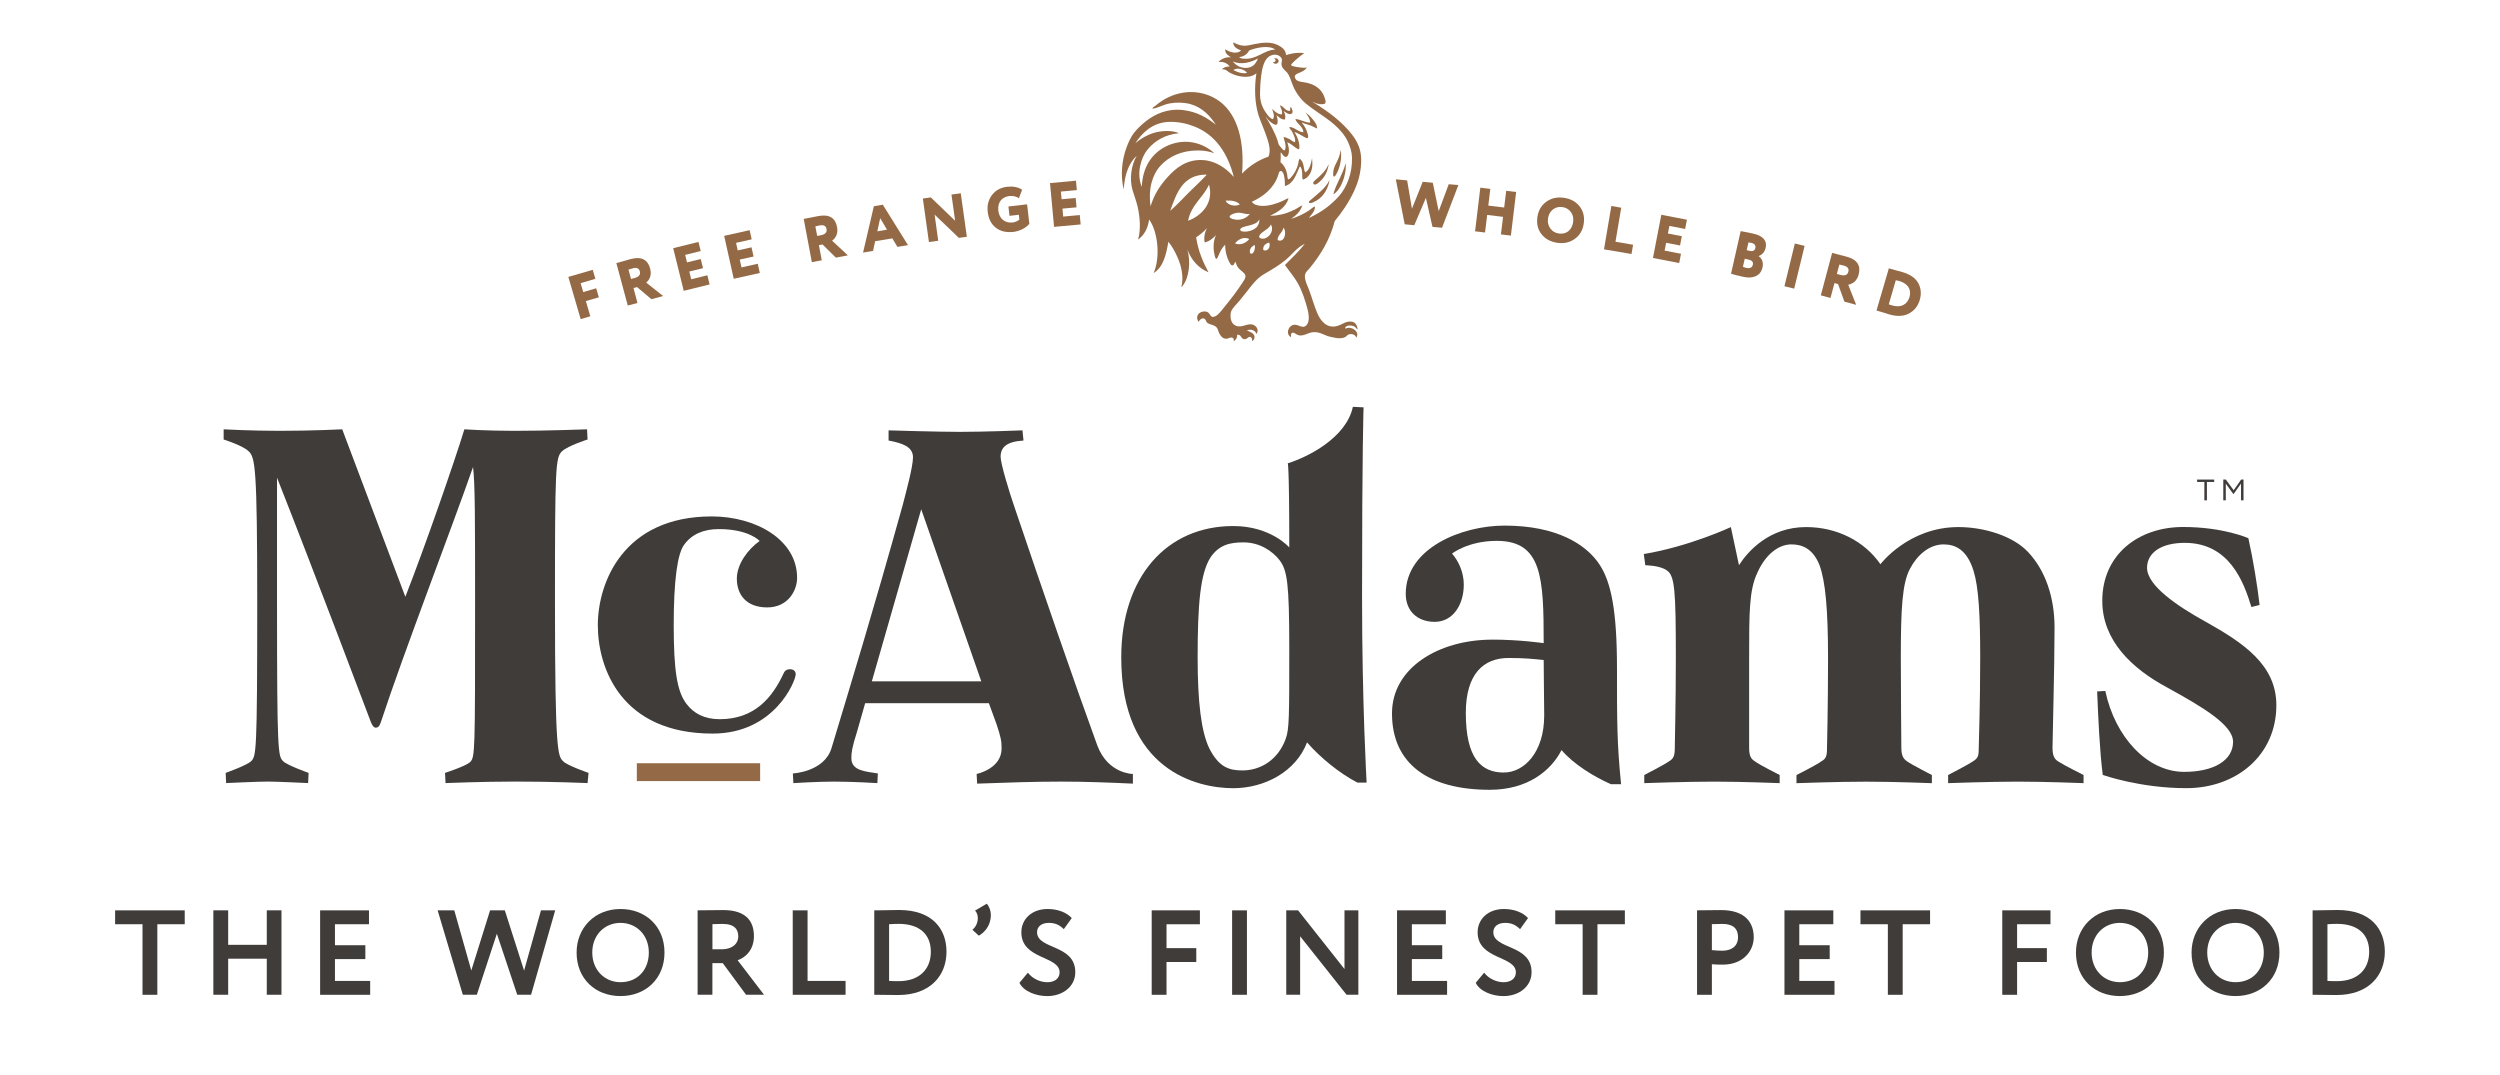 <?xml version="1.0" encoding="UTF-8"?><svg id="Layer_1" xmlns="http://www.w3.org/2000/svg" viewBox="0 0 628.9 270.35"><defs><style>.cls-1{fill:#946a46;}.cls-2{fill:#403c3a;}</style></defs><g><g><path class="cls-1" d="M320.21,15.6c.63,.24,1.01-.76,.26-.8,.58-.39,1.22,.06,1.17,.62-.06,.72-1.17,.84-1.43,.19m15.9,25.47c-.2,.42-.46,.9-.62,1.58-.08,.38-.29,1.68,.08,1.76,.26,.06,.62-.65,.74-.88,.79-1.53,1.26-3.63,.99-5.75,0-.02-.02-.04-.04-.03-.16,1.28-.57,2.17-1.14,3.33m.85,3.89c-.56,1.25-1.23,2.47-1.56,3.92,1.09-.7,1.82-1.89,2.34-3.19,.52-1.31,.9-2.89,.77-4.69-.36,1.46-.99,2.7-1.54,3.96m-5.81,.07c-.22,.17-1.26,.94-.63,1.32,.45,.27,1.17-.44,1.43-.66,1.21-1.04,1.99-2.46,2.27-4.32,0-.02,0-.04-.04-.04-.61,1.51-1.82,2.65-3.03,3.7m-1.36,5.17c-.22,.19-.56,.4-.56,.73,.32,.27,.75,.08,1.02-.03,2.31-.93,3.66-2.92,4.19-5.5,.04,0,.03-.05-.03-.04-1.03,2.01-3.01,3.46-4.62,4.84m2.09-24.04c.48,.06,1.36,.12,1.53-.29,.15-.35-.11-1.02-.22-1.36-.68-2.07-2.37-3.29-4.65-3.74-.97-.18-2.14-.24-2.56-.8-.8-1.07,.23-1.41,.92-1.7,.75-.31,1.44-.68,1.84-1.31-.38,.03-.46,.08-.7,.08-1.08-.05-3.13-.32-3.26-.67-.13-.32,2.04-2.13,3.3-3.04-2.27-.22-3.59,.24-4.58,.51-.07-1.32-1.04-1.99-1.98-2.48-1.7-.9-3.86-.71-5.87-.3-1.01,.21-1.97,.48-2.92,.41-1-.07-1.75-.47-2.54-.84,.1,1.26,1.04,1.67,2.01,2.05-.98,.95-2.68,.49-3.59-.07-.13-.08-.26-.23-.39-.18-.13,1.08,.87,1.55,1.42,1.98-1.06-.14-1.99,.23-2.58,.66-.2,.15-.5,.36-.47,.52,1.32-.2,2.28,.47,2.75,1.13-.66-.02-1.26,.15-1.65,.4-.1,.07-.3,.21-.25,.3,.97-.05,1.32,.54,1.94,.87,1.97,1.06,5,1.58,6.66,.13-.55,3.55-.43,7.51,.56,10.61,.48,1.49,1.15,2.91,1.69,4.43,.57,1.62,1.62,4.25,.77,5.94-2.7,.91-4.93,2.47-6.63,4.25,.66-7.95-1.05-14.6-5.46-18.03-2.23-1.71-5.46-2.91-9.24-2.34-2.97,.44-5.26,1.76-7.09,3.3-.28,.22-.69,.36-.78,.73,.77-.03,1.47-.36,2.17-.62,.7-.27,1.4-.55,2.18-.69,1.69-.31,3.65-.27,5.26,.18,2.94,.82,4.92,2.95,6.37,5.16-2.3-1.78-4.73-3.26-8.28-3.67-3.86-.44-6.91,.97-9.15,2.68-1.09,.83-2.14,1.83-3.06,2.93-.88,1.07-1.53,2.55-2.04,3.96-1.04,2.82-1.56,6.91-.63,10.41,.18-3.7,1.28-6.69,3.26-8.47-1.36,2.23-1.91,5.79-1.03,8.72,.4,1.31,.91,2.64,1.25,4.07,.58,2.53,.86,5.83,.11,8.28,1.52-1.09,2.47-2.75,2.78-5.06,2.18,2.97,2.91,9.43,1.14,13.48,2.39-1.46,3.16-4.56,3.7-7.88,.96,1.17,1.78,2.64,2.45,4.25,.82,1.91,1.47,4.76,.82,7.11,.14,.03,.23-.15,.32-.26,1.65-2.03,2.08-6,1.2-9.16,.98,2.69,2.8,4.73,5.32,5.75-1.39-2.57-2.6-5.34-3.12-8.79,1-.66,2-1.5,2.71-2.31-.47,.89-.86,2.27-.55,3.59,1.28-.29,2.17-1.15,2.9-1.88-.62,.97-.82,2.9-.55,4.4,.07,.39,.28,1.57,.55,1.61,.24,.03,.48-.63,.59-.88,.43-1.11,.98-2.05,1.65-2.67-.02,1.51,.39,3.13,.98,4.25,.18,.35,.46,.96,.8,.95,.48,0,.53-.66,.85-.92,.18,.82,.47,1.36,1.03,1.91,.47,.47,1.26,.88,1.43,1.54,.14,.53-.35,1.26-.66,1.72-1.49,2.27-3.07,4.32-4.69,6.3-.62,.77-1.36,1.81-2.2,2.24-1.21,.61-1.21-.55-1.87-.99-.16-.11-.42-.2-.7-.22-1.49-.08-2.63,1.15-1.65,2.61,.23-.36,.6-.95,1.28-.85,.52,.09,.52,.69,.84,1.03,.56,.59,1.83,.49,2.46,1.29,.32,.41,.33,.86,.62,1.43,.36,.71,.89,1.35,1.72,1.36,.55,0,1.04-.41,1.5-.29,.32,.07,.57,.47,.4,.95,.5-.31,.99-.93,.85-1.65,1.1-.2,.92,1.03,1.83,1.1,.71,.06,.92-.59,1.39-.58,.47,0,.64,.61,.59,1.09,.33-.16,.65-.68,.59-1.17-.11-.88-1.21-1.23-1.91-1.51,.86-.5,2.26-.06,2.34,.88,.94-1.1-.14-2.38-1.28-2.45-.94-.06-1.89,.45-2.61,.51-1.87,.18-2.75-1.23-2.55-3.15,.02-.18,.05-.41,.14-.62,.35-.88,1.32-1.75,1.94-2.49,.7-.84,1.36-1.66,1.98-2.46,1.41-1.79,2.45-3.31,4.44-4.47,1.92-1.12,3.75-2.19,5.35-3.52,1.63-1.35,2.86-3.2,4.8-4.03-1.49,1.94-3.3,3.57-4.98,5.31,1.3,1.87,2.8,3.45,3.92,5.94,.51,1.13,.93,2.3,1.32,3.63,.49,1.62,1.39,4.45,.07,5.68-.87,.81-1.86-.3-2.97-.22-1.23,.08-2.11,1.79-1.25,2.78,.12,.15,.34,.32,.47,.3-.08-.39-.09-.8,.15-.99,.47-.35,1.04,.29,1.51,.48,1.33,.51,2.53-.6,3.8-.7,1.63-.12,2.5,.55,3.74,.99,.47,.16,1.07,.25,1.62,.37,1.12,.24,2.09,.26,2.85-.18,.3-.19,.52-.54,.85-.63,.92-.26,1.7,.18,1.86,.84,.89-1.33-.73-2.65-2.08-2.49-.27,.03-.46,.25-.73,.11,.13-.9,1.8-.84,2.49-.33,.29,.21,.37,.53,.66,.62-.08-1-.53-1.79-1.43-1.94-1.46-.24-2.35,.66-3.55,1.03-2.83,.88-4.41-1.4-5.17-3.19-.85-2.01-1.38-4.05-2.13-6.01-.34-.9-.9-1.92-.98-3.08-.08-1.11,.68-1.59,1.21-2.23,2.77-3.37,5.06-7.12,6.3-11.84,1.82-2.21,3.47-4.6,4.8-7.41,.6-1.3,1.21-2.83,1.53-4.58,.32-1.72,.49-3.74,.07-5.61-.36-1.61-1.1-2.91-2.02-4.1-2.55-3.3-6-5.84-9.57-8.03-.15-.11-.39-.15-.36-.26,.49,.24,.85,.45,1.66,.55m-11.08-13.71c-3.08,.2-4.56,2.6-8.02,2.3-.42-.03-.81-.13-1.07-.4,1.3-.12,2.04-.8,2.57-1.68,1.65-.65,4.88-1.42,6.52-.22m-.25,1.32c.79-.14,1.92,.48,1.94,1.32,.01,.31-.17,.74-.11,1.2,.11,.87,.86,1.34,1.35,1.91,.77,.88,1.06,2.3,1.58,3.48,.73,1.68,1.87,3.27,3.18,4.36,.9,.75,1.89,1.44,2.89,2.13,2.83,1.94,6.09,4.08,7.67,7.43,.54,1.15,1.02,2.57,1.06,3.96,.12,4.11-1.36,7.59-3.29,9.79-2.09,2.33-4.48,4.06-7.56,5.49,.5-.81,1.56-1.56,1.54-2.9-.57,.14-.94,.61-1.4,.92-1.34,.9-2.86,1.64-4.62,2.2,1.2-.87,2.37-1.79,2.82-3.41-.61,.25-1.12,.68-1.72,.98-1.75,.88-3.73,1.61-6.37,1.65,2.01-1.01,3.95-2.09,4.65-4.4-.52,.07-.96,.42-1.5,.66-1.4,.62-3.4,1.35-5.42,1.24-1.01-.06-1.94-.38-2.32-1.03,2.81-1.28,5.47-3.33,6.57-6.55,.15-.48,.22-1.16,.69-1.18,.78-.02,.99,1.83,1.03,2.64,.02,.39-.02,.8,.03,1.14,2.25-.65,2.81-2.98,3.74-4.94,.44,.25,.52,.9,.58,1.5,.08,.59-.08,1.35,.19,1.83,1.41-.39,2.25-1.85,2.38-3.56,.04-.57-.01-1.22-.07-1.83-.31,1.45-.58,2.93-1.72,3.56-.33-.53-.3-1.31-.48-1.94-.18-.66-.43-1.17-.92-1.51-.31,.44-.28,1.06-.44,1.57-.29,.98-.75,1.91-1.35,2.67-.17,.22-.78,1.04-1.06,.95-.24-.07-.24-.99-.3-1.28-.26-1.33-.82-2.34-1.68-3.01,.09-.73,.1-1.72,.04-2.49,.46,.29,.7,1.19,1.38,1.14,.46-.04,.65-.79,.7-1.25,.08-.91-.2-1.78-.4-2.42,1.13,.42,1.78,1.32,2.86,1.79,.23-.18,.2-.67,.17-.99-.08-1.29-.71-2.54-1.24-3.4,.79,.23,1.54,.77,2.38,1.21,.22,.12,.65,.39,.88,.33,.36-.11,.17-.76,.07-1.1-.27-.96-.68-1.74-1.21-2.46-.09-.13-.27-.22-.22-.37,.61,.32,1.31,.46,1.97,.69,.66,.23,1.23,.61,1.84,.84,0-1.01-.6-1.72-1.11-2.34-.52-.65-1.15-1.21-1.79-1.72,.38,.68,1.16,1.48,1.14,2.57-1.37-.02-2.29-.81-3.71-.91,.34,1.28,1.96,1.78,2.02,3.33-1.39-.07-2.14-1.29-3.55-1.32,.05,.43,.43,.69,.65,1.07,.22,.37,.43,.84,.59,1.28,.15,.43,.39,.97,.15,1.47-.52-.13-.87-.52-1.32-.77-.45-.25-.96-.39-1.51-.58,.09,.67,.53,1.58,.52,2.49,0,.23-.06,.86-.33,.91-.27,.05-.6-.46-.77-.66-.19-.24-.52-.55-.62-.77-.15-.31-.18-.69-.3-1.03-.72-2.14-1.97-4.31-3.04-6.08,.29,.27,.57,.77,.95,1.14,.36,.34,1.27,1.09,1.79,.95,.57-.14,.26-2.14-.04-2.49,.54,.44,1.09,1.16,2.13,1.21,.35-.66,.04-1.71-.3-2.16,.44,.19,1.32,1.11,2.05,.66,.53-.32,.03-1.29-.18-1.65-.37,.09-.08,.63-.22,.96-1.24,.08-1.51-1.14-2.53-1.4,.08,.63,.76,1.36,.44,2.28-1.13,0-1.74-.86-2.49-1.36,.31,.6,.81,1.89,.25,2.57-.76-.21-1.25-.95-1.73-1.62-.9-1.29-1.58-2.8-1.49-5.13,.02-.64,.04-1.29,.08-2.12,.38-5.79,1.66-7.06,3.43-7.38m-4.09,.99s.03,.02,.03,.04c-.53,1.35-1.45,2.43-3.3,2.31-1.16-.07-2.11-.6-2.74-1.32-.07-.07-.19-.17-.17-.3,1.91,.98,4.72,.16,6.18-.73m-2.69,3.63c-1.38,.25-2.54-.27-3.44-.74,1.08-.8,2.97-.05,3.44,.74m-3.37,26.05c-.1,.06-.22-.16-.33-.29-1.63-1.78-4.17-3.65-7.36-3.85-4.2-.26-6.94,2.09-8.87,4.22-1.95,2.13-3.49,4.48-4.33,7.4-.67-4.22,.4-7.95,2.5-10.22,2.11-2.29,5.28-3.82,9.35-3.82,1.59,0,2.95,.25,4.17,.7-1.29-1.23-3.18-2.3-5.38-2.71-2.46-.47-4.94,.07-6.78,.99-3.57,1.8-5.86,5.14-6.09,10.19-1.39-3.4-.19-7.42,1.47-9.42,1.81-2.18,4.4-3.75,7.91-4.1-1.78-.79-4.48-.63-6.3-.08-1.87,.57-3.46,1.53-4.69,2.61,1.62-2.53,4.22-5.1,8.11-5.35,2.37-.15,4.73,.37,6.55,1.07,5.49,2.07,8.56,6.83,10.08,12.67m-6.89-.5c.11,.12-.09,.23-.15,.3-1.34,1.45-2.9,2.86-4.32,4.28-1.54,1.54-3.02,3.16-4.62,4.54,1.58-4.35,3.07-9.1,9.09-9.12m.66,2.56s.04,.02,.04,.03c1.23,4.64-1.97,7.8-5.28,9.02,.75-4.02,3.77-5.76,5.24-9.05m7.77,4.95c-1.3,.65-3.09,.13-3.56-.92,.01-.04,.07-.09,.08-.04,1.38-.1,2.78,.14,3.48,.96m2.52,2.35c-.53,.79-1.69,1.55-3.22,1.5-.51-.02-1.85-.23-1.87-.77-.01-.5,1.39-.95,1.97-.99,1.27-.1,2.15,.55,3.11,.26m2.38,1.46s.04,.01,.04,.03c-.01,.87-.3,1.47-.73,1.91-.68,.68-2.05,1.22-3.41,1.06-.33-.04-.66-.16-.69-.41-.09-.64,1.55-.94,2.19-1.09,1.25-.31,2.13-.64,2.6-1.51m2.9,1.24s.03,.02,.04,.03c.62,1.01,.13,2.3-.62,2.93-.23,.2-.7,.53-1.09,.59-.57,.09-1.19-.05-1.24-.41-.11-.54,.78-1.15,1.16-1.43,.76-.55,1.44-.94,1.77-1.72m3.15,.81c.98,1.12,.24,3.96-1.46,3.11,0-1.37,1.28-1.8,1.46-3.11m-8.65,2.82c.04,.14-.19,.32-.36,.48-.71,.66-1.97,1.17-3.15,.66,.63-.89,2.12-1.8,3.51-1.14m3.59,2.78c-.15-1.11,.64-1.61,1.47-1.87,.51,1.01-.37,2.48-1.47,1.87m-2.16-1.24c.22,.69-.18,2.43-.99,2.16-.25-.07-.23-.4-.23-.66,.06-.75,.7-1.29,1.21-1.5"/><g><polygon class="cls-2" points="552.7 121.24 552.7 120.64 557 120.64 557 121.24 555.17 121.24 555.17 125.87 554.53 125.87 554.53 121.24 552.7 121.24"/><polygon class="cls-2" points="559.29 125.87 559.29 120.64 559.93 120.64 561.9 123.32 563.78 120.64 564.38 120.64 564.38 125.87 563.75 125.87 563.75 121.64 561.9 124.25 561.8 124.25 559.92 121.66 559.92 125.87 559.29 125.87"/><path class="cls-2" d="M95.82,181.64c-.38,1.15-.77,1.41-1.28,1.41s-.9-.52-1.29-1.54c0,0-14.59-38.67-23.56-61.34v31.62c0,37.77,.26,38.42,1.54,39.7,1.02,1.03,6.4,2.94,6.4,2.94l-.12,2.56s-7.94-.38-10.12-.38c-2.56,0-10.5,.38-10.5,.38l-.12-2.56s5.38-1.92,6.4-2.94c1.28-1.28,1.54-1.93,1.54-39.7,0-34.31-.51-36.75-2.18-38.28-1.4-1.41-6.27-2.95-6.27-2.95v-2.56s6.91,.38,14.08,.38c8.2,0,15.75-.38,15.75-.38l15.88,42.13c4.87-12.42,12.43-34.19,14.85-42.13,0,0,5.51,.38,12.68,.38,8.06,0,18.18-.38,18.18-.38l.13,2.56s-4.87,1.54-6.41,2.95c-1.67,1.54-1.79,3.97-1.79,38.28,0,37.77,.76,38.42,2.05,39.7,.89,1.03,6.4,2.94,6.4,2.94l-.25,2.56s-8.58-.38-17.93-.38c-8.45,0-17.8,.38-17.8,.38l-.13-2.56s5.12-1.66,6.28-2.69c1.28-1.28,1.28-2.18,1.28-39.95,0-21.13,0-30.09-.51-34.31-5.25,15.11-17.42,46.61-23.18,64.15"/><path class="cls-2" d="M179.03,129.91c11.1,0,21.49,5.86,21.49,15.44,0,3.19-2.27,7.45-7.52,7.45s-7.64-3.19-7.64-7.24c0-3.62,2.74-7.34,5.73-9.47,0,0-2.62-2.99-10.27-2.99-3.82,0-6.81,1.28-8.72,3.94-1.67,2.24-2.62,8.84-2.62,20.24s.84,16.72,3.23,19.81c1.79,2.34,4.41,3.83,8.36,3.83,8.83,0,13.24-5.54,15.99-11.4,.23-.64,.72-1.17,1.67-1.17,.84,0,1.44,.43,1.44,1.28,0,1.6-5.25,14.91-20.89,14.91-23.05,0-28.89-16.51-28.89-27.26s6.44-27.37,28.65-27.37"/><path class="cls-2" d="M284.99,194.7v2.43c-5.63-.26-12.03-.51-17.92-.51-6.66,0-14.47,.25-21.26,.51l-.13-2.43s6.28-1.28,6.28-6.41c0-1.79-.13-2.69-1.28-6.14l-1.92-5.25h-31.12l-2.05,7.17c-1.29,4.1-1.42,5.25-1.42,6.66,0,3.2,3.59,3.33,6.66,3.84l-.12,2.43s-6.15-.38-10.89-.38c-4.23,0-10.24,.38-10.24,.38l-.13-2.43s7.94-.38,9.73-6.4c4.86-16.13,10.37-34.06,17.93-61.21,.89-3.46,2.56-9.6,2.56-11.91,0-2.69-2.69-3.58-6.14-4.23v-2.56s12.42,.38,17.93,.38c6.15,0,15.75-.38,15.75-.38l.26,2.56c-4.23,.26-5.76,1.67-5.76,4.1,0,1.67,2.17,8.84,3.46,12.55,6.79,20.1,14.98,43.92,20.87,60.06,2.69,7.17,8.96,7.17,8.96,7.17m-38.15-23.31l-15.11-43.28-12.42,43.28h27.53Z"/><path class="cls-2" d="M343.78,196.87h-2.3c-4.49-2.3-9.48-6.4-12.68-10.12-2.82,7.43-10.76,11.53-18.56,11.53-9.1,0-28.18-4.48-28.18-32.91,0-20.23,11.4-33.04,28.18-33.04,9.47,0,14.09,5.38,14.09,5.38,0-21.51-.39-21.16-.39-21.16,4.99-1.54,14.73-6.4,16.39-14.21l2.69,.13s-.38,10.54-.38,47.67c0,27.02,1.15,46.74,1.15,46.74m-39.31-56.6c-2.56,4.1-3.2,11.78-3.2,25.23,0,11.14,.9,18.57,2.95,22.79,2.44,4.74,4.99,5.51,8.32,5.51,4.61,0,8.97-2.69,10.88-7.94,.9-2.43,.9-5.51,.9-22.8,0-16.39-.51-19.59-2.44-22.15-1.79-2.3-4.99-4.48-9.09-4.48-3.46,0-6.15,.64-8.33,3.84"/><path class="cls-2" d="M375.39,160.9c6.92,0,12.94,.89,12.94,.89,0-16.39-.38-25.73-11.78-25.73-7.3,0-11.27,3.2-11.27,3.2,1.67,1.92,2.95,4.74,2.95,7.82,0,4.99-2.69,9.35-7.3,9.35-4.35,0-7.3-2.69-7.3-7.05,0-11.52,14.08-17.16,24.84-17.16,13.19,0,20.61,4.74,23.95,9.86,2.82,4.35,4.35,11.27,4.35,26.12,0,13.45,0,18.83,1.03,29.07h-2.56c-4.35-1.93-9.35-5-12.42-8.58-2.69,5.25-8.58,9.99-18.06,9.99-15.24,0-24.59-6.4-24.59-19.21,0-11.52,11.79-18.56,25.23-18.56m2.94,33.42c5,0,10.12-5,10.12-14.34,0-3.59-.13-9.48-.13-13.96-2.56-.26-4.86-.51-8.84-.51-6.27,0-10.75,3.98-10.75,13.83,0,11.4,3.84,14.99,9.6,14.99"/><path class="cls-2" d="M437.44,142.2c2.31-3.59,7.68-9.61,16.91-9.61,7.81,0,14.72,3.59,18.69,9.35,0,0,7.04-9.35,19.6-9.35,6.4,0,13.7,2.18,17.54,6.28,4.35,4.6,6.66,11.39,6.66,18.95,0,10.12-.51,27.92-.51,30.23,0,2.43,.64,3.07,1.79,3.71,1.15,.77,6.02,3.2,6.02,3.2v2.05s-9.34-.38-16.52-.38-17.55,.38-17.55,.38v-2.05s4.99-2.56,6.28-3.46c1.02-.64,1.41-1.16,1.41-2.82,0-1.41,.38-11.14,.38-23.18,0-10.76-.38-17.67-1.67-21.89-1.67-5.38-4.61-6.66-7.55-6.66-3.59,0-6.66,2.69-8.45,6.14-1.92,3.59-2.3,9.74-2.3,22.29,0,10.25,.13,21.25,.13,22.67,0,2.04,.51,2.82,1.41,3.46,1.28,.9,6.27,3.46,6.27,3.46v2.05s-9.35-.38-16.52-.38-17.54,.38-17.54,.38v-2.05s5.12-2.56,6.27-3.46c1.15-.64,1.41-1.28,1.41-3.33,0,0,.26-10.62,.26-22.67s-.64-19.33-2.18-23.43c-1.67-4.1-4.35-5.13-7.04-5.13-3.45,0-6.66,2.82-8.58,7.17-2.05,4.35-2.05,9.99-2.05,21.38v22.54c0,2.04,.39,2.82,1.41,3.46,1.15,.9,6.27,3.46,6.27,3.46v2.05s-9.35-.38-16.52-.38-17.54,.38-17.54,.38v-2.05s5-2.56,6.27-3.46c1.03-.64,1.41-1.28,1.41-3.33,0-2.3,.26-10.62,.26-22.67,0-17.03-.26-20.74-2.3-22.03-1.79-1.27-5.38-1.27-5.38-1.27l-.38-2.82c11.52-1.92,21.9-6.78,21.9-6.78l2.05,9.61Z"/><path class="cls-2" d="M568.41,152.19l-2.05,.51c-1.92-6.28-5.51-16.14-16.77-16.14-6.02,0-9.48,2.56-9.48,6.27,0,4.48,7.55,9.6,14.73,13.57,9.6,5.37,17.8,10.89,17.8,21,0,12.55-10,20.87-22.67,20.87-11.66,0-21-3.33-21-3.33-.77-5.89-1.15-14.6-1.41-21l2.05-.13c2.43,11.53,10.5,20.36,19.85,20.36,7.55,0,12.29-2.95,12.29-7.56,0-4.22-7.55-8.7-16.64-13.7-8.83-4.74-16.26-11.78-16.26-21.77,0-11.53,8.96-18.57,20.36-18.57,10.12,0,16.39,2.82,16.39,2.82,1.15,5.12,2.31,12.16,2.82,16.77"/></g><rect class="cls-1" x="160.2" y="192" width="31.02" height="4.49"/></g><g><polygon class="cls-1" points="366.87 46.55 362.76 57.29 360.35 57.07 358.7 49.78 355.78 56.65 353.37 56.43 351.13 45.11 353.98 45.38 355.19 52.5 357.9 45.73 360.43 45.97 361.92 53.12 364.44 46.34 366.87 46.55"/><polygon class="cls-1" points="377.57 58.97 378.11 54.55 374.11 54.07 373.58 58.49 371.07 58.19 372.39 47.21 374.9 47.52 374.4 51.72 378.39 52.2 378.9 48 381.4 48.3 380.08 59.27 377.57 58.97"/><path class="cls-1" d="M388.97,50.77c1.25-.93,2.73-1.26,4.45-1.01,1.71,.25,3.02,.97,3.95,2.16,.94,1.2,1.29,2.65,1.03,4.36-.24,1.64-.99,2.92-2.26,3.82-1.25,.9-2.72,1.23-4.4,.98-1.7-.25-3.02-.97-3.96-2.17-.94-1.19-1.27-2.64-1.03-4.35,.24-1.61,.98-2.88,2.21-3.8m1.03,6.69c.51,.73,1.22,1.15,2.09,1.28,1,.15,1.83-.05,2.47-.58,.64-.55,1.04-1.3,1.18-2.27,.15-.99-.04-1.83-.55-2.53-.52-.7-1.22-1.12-2.12-1.25-.92-.14-1.72,.06-2.4,.59-.69,.52-1.1,1.28-1.25,2.26-.14,.94,.06,1.77,.57,2.5"/><polygon class="cls-1" points="403.5 62.72 405.35 51.82 407.84 52.25 406.39 60.81 410.82 61.57 410.42 63.9 403.5 62.72"/><polygon class="cls-1" points="415.82 64.9 417.92 54.03 424.36 55.27 423.91 57.6 419.95 56.83 419.58 58.74 423.08 59.42 422.63 61.75 419.13 61.08 418.75 63.04 422.87 63.84 422.42 66.17 415.82 64.9"/><path class="cls-1" d="M437.89,58.14c1.21,.22,2.31,.43,3.28,.66,2.45,.55,3.38,1.9,3.01,3.49-.24,1.06-.84,1.77-1.77,2.12v.03c.79,.52,1.26,1.52,.97,2.81-.25,1.1-.82,1.82-1.7,2.22-.88,.4-1.93,.45-3.14,.17-1.43-.31-2.46-.58-3.08-.78l2.42-10.72Zm1.02,6.95l-.46,2.01c.21,.12,.48,.21,.81,.28,.95,.22,1.52-.06,1.69-.81,.15-.65-.21-1.07-1.09-1.27l-.95-.21Zm.93-4.11l-.44,1.96,.82,.18c.76,.17,1.21-.09,1.37-.78,.13-.61-.3-1.09-.96-1.24-.14-.03-.41-.07-.79-.11"/><rect class="cls-1" x="445.92" y="65.67" width="11.07" height="2.53" transform="translate(279.55 489.72) rotate(-76.31)"/><path class="cls-1" d="M460.48,74.95l-2.44-.65,2.85-10.68c.22,.06,.87,.23,1.92,.5,1.06,.26,1.64,.42,1.71,.44,2.77,.73,3.61,2.35,3.05,4.47-.38,1.45-1.25,2.32-2.63,2.6l2,5.05-2.96-.8-1.6-4.42-.9-.25-1,3.74Zm2.23-8.4l-.63,2.37,.89,.23c1.12,.3,1.78,.03,2-.79,.21-.78-.19-1.29-1.18-1.56-.05,0-.4-.09-1.08-.25"/><path class="cls-1" d="M472.05,78.11l3.11-10.61,.2,.06c.17,.05,.69,.2,1.52,.43,.84,.23,1.39,.37,1.64,.44,2,.59,3.34,1.52,4.04,2.79,.69,1.28,.82,2.68,.38,4.22-.46,1.56-1.37,2.71-2.74,3.43-1.33,.71-2.99,.79-4.93,.22-.16-.04-.59-.17-1.31-.41-.72-.22-1.27-.38-1.65-.49l-.25-.08Zm4.86-7.62l-1.77,6.07c.21,.07,.49,.17,.87,.28,2.12,.62,3.76-.15,4.35-2.15,.55-1.9-.49-3.38-2.53-3.98-.41-.11-.7-.19-.92-.22"/><polygon class="cls-1" points="146.08 80.28 142.97 69.66 149.11 67.87 149.77 70.14 146.06 71.23 146.72 73.47 149.98 72.52 150.65 74.79 147.38 75.74 148.5 79.56 146.08 80.28"/><path class="cls-1" d="M160.36,76.21l-2.44,.65-2.87-10.68c.23-.06,.86-.23,1.92-.53,1.05-.3,1.62-.45,1.7-.48,2.77-.74,4.3,.23,4.87,2.36,.4,1.45,.07,2.65-.98,3.56l4.26,3.38-2.96,.79-3.59-3.04-.91,.24,1,3.74Zm-2.26-8.39l.64,2.36,.89-.24c1.11-.3,1.55-.86,1.33-1.68-.22-.78-.8-1.03-1.79-.76-.04,0-.39,.12-1.06,.32"/><polygon class="cls-1" points="172 73.16 169.35 62.43 175.71 60.86 176.27 63.15 172.36 64.12 172.83 66.01 176.28 65.15 176.85 67.46 173.4 68.3 173.88 70.25 177.94 69.25 178.51 71.55 172 73.16"/><polygon class="cls-1" points="184.58 70.13 182.17 59.33 188.58 57.9 189.09 60.21 185.16 61.09 185.58 62.99 189.05 62.21 189.57 64.53 186.09 65.3 186.53 67.27 190.62 66.35 191.14 68.67 184.58 70.13"/><path class="cls-1" d="M206.72,65.48l-2.49,.47-2.05-10.88c.24-.04,.89-.16,1.96-.38,1.07-.22,1.66-.33,1.74-.34,2.81-.53,4.27,.56,4.68,2.72,.28,1.48-.13,2.65-1.24,3.48l3.97,3.69-3.02,.57-3.36-3.31-.91,.17,.72,3.81Zm-1.61-8.54l.46,2.41,.9-.17c1.13-.21,1.61-.74,1.45-1.57-.15-.8-.72-1.09-1.73-.9-.05,.01-.4,.09-1.09,.24"/><path class="cls-1" d="M217.11,63.54l2.72-11.67,2.25-.37,6.34,10.17-2.66,.44-1.29-2.14-4.32,.71-.52,2.44-2.51,.42Zm4.31-8.65l-.72,3.3,2.44-.41-1.72-2.89Z"/><polygon class="cls-1" points="243.22 59.56 241.21 59.84 235.11 53.99 236.02 60.56 233.68 60.89 232.15 49.94 234.16 49.66 240.27 55.54 239.35 48.94 241.69 48.62 243.22 59.56"/><path class="cls-1" d="M253.95,54.3l-.27-2.36,4.7-.54,.56,4.9c-.41,.53-1,.97-1.75,1.35-.74,.37-1.48,.59-2.18,.68-1.86,.21-3.36-.14-4.51-1.05-1.16-.9-1.83-2.23-2.03-3.98-.18-1.61,.16-3.02,1.06-4.22,.89-1.2,2.18-1.9,3.87-2.1,1.42-.16,2.68,.08,3.73,.74l-.82,2.15c-.49-.41-1.48-.66-2.34-.56-1.9,.21-3.07,1.51-2.83,3.7,.23,2.02,1.67,3.18,3.63,2.96,.32-.04,.64-.14,.98-.29,.34-.17,.56-.32,.68-.46l-.13-1.19-2.34,.27Z"/><polygon class="cls-1" points="265.16 57.07 264.14 46.06 270.68 45.45 270.89 47.82 266.87 48.19 267.06 50.12 270.6 49.8 270.81 52.16 267.28 52.48 267.46 54.48 271.63 54.1 271.85 56.46 265.16 57.07"/></g></g><g><path class="cls-2" d="M28.96,229.01h17.51v3.49h-6.89v17.75h-3.73v-17.75h-6.89v-3.49Z"/><path class="cls-2" d="M67.11,241.17h-9.71v9.07h-3.73v-21.24h3.73v8.68h9.71v-8.68h3.7v21.24h-3.7v-9.07Z"/><path class="cls-2" d="M80.53,229.01h12.29v3.49h-8.56v5.28h7.65v3.49h-7.65v5.49h8.86v3.49h-12.59v-21.24Z"/><path class="cls-2" d="M133.61,250.24h-3.49l-5.13-15.35-5.04,15.35h-3.52l-6.34-21.24h4.19l4.28,15.14,4.73-15.14h3.7l4.85,15.17,4.25-15.17h3.58l-6.07,21.24Z"/><path class="cls-2" d="M156.09,228.67c6.31,0,11.07,4.34,11.07,10.95s-4.76,10.95-11.07,10.95-11.04-4.34-11.04-10.95c0-6.16,4.52-10.95,11.04-10.95Zm0,18.41c4.46,0,7.13-3.28,7.13-7.46,0-4.4-3.12-7.46-7.13-7.46s-7.1,3.06-7.1,7.46,3.12,7.46,7.1,7.46Z"/><path class="cls-2" d="M175.49,250.24v-21.24c1.18,0,5.86-.06,6.46-.06,5.8,0,7.71,2.88,7.71,6.55s-2.34,5.46-4.1,6.07l6.64,8.68h-4.52l-5.86-7.95h-2.61v7.95h-3.73Zm3.73-17.75v6.31h2.43c2.15,0,4.07-1.09,4.07-3.28,0-1.67-.91-3.1-3.94-3.1-.7,0-1.55,.03-2.55,.06Z"/><path class="cls-2" d="M199.42,229.01h3.73v17.75h9.56v3.49h-13.29v-21.24Z"/><path class="cls-2" d="M219.93,229.01h.39c1.27,0,4.31-.09,5.86-.09,8.5,0,11.92,4.89,11.92,10.5,0,5.98-4.07,10.89-12.17,10.89-1.27,0-3.64-.06-5.58-.06h-.42v-21.24Zm3.73,3.49v14.26c1.03,.06,1.88,.06,2.4,.06,5.13,0,8.1-2.91,8.1-7.4s-2.97-7.01-8.04-7.01c-.88,0-1.61,.03-2.46,.09Z"/><path class="cls-2" d="M248.23,227.34c.64,.67,1.03,1.82,1.03,2.82,0,2.82-1.73,4.49-3.03,5.22l-1.61-1.49c.88-.73,1.36-1.82,1.36-2.94,0-.76-.27-1.46-.7-1.88l2.94-1.73Z"/><path class="cls-2" d="M256.93,234.53c0-3.19,2.49-5.86,6.61-5.86,2.61,0,4.79,.88,6.07,2.28l-2,2.79c-1.03-1-2.06-1.58-3.76-1.58-1.85,0-2.97,.94-2.97,2.34,0,4.4,9.62,3,9.62,10.07,0,3.58-3.12,6.01-7.1,6.01-2.73,0-5.92-1.18-6.95-3.34l2.12-2.55c1.24,1.61,3.25,2.4,4.89,2.4,1.76,0,3.09-.88,3.09-2.49,0-4.19-9.62-3.16-9.62-10.07Z"/><path class="cls-2" d="M289.71,229.01h12.14v3.49h-8.4v6.01h7.49v3.49h-7.49v8.25h-3.73v-21.24Z"/><path class="cls-2" d="M309.95,229.01h3.73v21.24h-3.73v-21.24Z"/><path class="cls-2" d="M338.74,250.24l-11.68-14.71v14.71h-3.49v-21.24h2.97l11.68,14.77v-14.77h3.49v21.24h-2.97Z"/><path class="cls-2" d="M351.43,229.01h12.29v3.49h-8.55v5.28h7.64v3.49h-7.64v5.49h8.86v3.49h-12.59v-21.24Z"/><path class="cls-2" d="M371.71,234.53c0-3.19,2.49-5.86,6.61-5.86,2.61,0,4.8,.88,6.07,2.28l-2,2.79c-1.03-1-2.06-1.58-3.76-1.58-1.85,0-2.97,.94-2.97,2.34,0,4.4,9.62,3,9.62,10.07,0,3.58-3.13,6.01-7.1,6.01-2.73,0-5.92-1.18-6.95-3.34l2.12-2.55c1.24,1.61,3.25,2.4,4.89,2.4,1.76,0,3.09-.88,3.09-2.49,0-4.19-9.62-3.16-9.62-10.07Z"/><path class="cls-2" d="M391.24,229.01h17.51v3.49h-6.89v17.75h-3.73v-17.75h-6.89v-3.49Z"/><path class="cls-2" d="M426.91,250.24v-21.24c1.18,0,4.55-.06,6.04-.06,6.25,0,8.22,3.34,8.22,6.83s-2.7,6.89-7.77,6.89c-.63,0-1.85,0-2.76-.09v7.68h-3.73Zm3.73-17.75v6.52c.88,.09,1.79,.15,2.64,.15,2.21,0,3.94-1.06,3.94-3.43,0-2.21-1.36-3.31-3.91-3.31-.76,0-1.67,.03-2.67,.06Z"/><path class="cls-2" d="M448.9,229.01h12.29v3.49h-8.56v5.28h7.65v3.49h-7.65v5.49h8.86v3.49h-12.59v-21.24Z"/><path class="cls-2" d="M468.02,229.01h17.51v3.49h-6.89v17.75h-3.73v-17.75h-6.89v-3.49Z"/><path class="cls-2" d="M503.69,229.01h12.13v3.49h-8.4v6.01h7.49v3.49h-7.49v8.25h-3.73v-21.24Z"/><path class="cls-2" d="M533.27,228.67c6.31,0,11.08,4.34,11.08,10.95s-4.76,10.95-11.08,10.95-11.04-4.34-11.04-10.95c0-6.16,4.52-10.95,11.04-10.95Zm0,18.41c4.46,0,7.13-3.28,7.13-7.46,0-4.4-3.12-7.46-7.13-7.46s-7.1,3.06-7.1,7.46,3.13,7.46,7.1,7.46Z"/><path class="cls-2" d="M562.35,228.67c6.31,0,11.07,4.34,11.07,10.95s-4.76,10.95-11.07,10.95-11.04-4.34-11.04-10.95c0-6.16,4.52-10.95,11.04-10.95Zm0,18.41c4.46,0,7.13-3.28,7.13-7.46,0-4.4-3.13-7.46-7.13-7.46s-7.1,3.06-7.1,7.46,3.12,7.46,7.1,7.46Z"/><path class="cls-2" d="M581.76,229.01h.39c1.27,0,4.31-.09,5.86-.09,8.49,0,11.92,4.89,11.92,10.5,0,5.98-4.07,10.89-12.17,10.89-1.27,0-3.64-.06-5.58-.06h-.42v-21.24Zm3.73,3.49v14.26c1.03,.06,1.88,.06,2.4,.06,5.13,0,8.1-2.91,8.1-7.4s-2.97-7.01-8.04-7.01c-.88,0-1.61,.03-2.46,.09Z"/></g></svg>